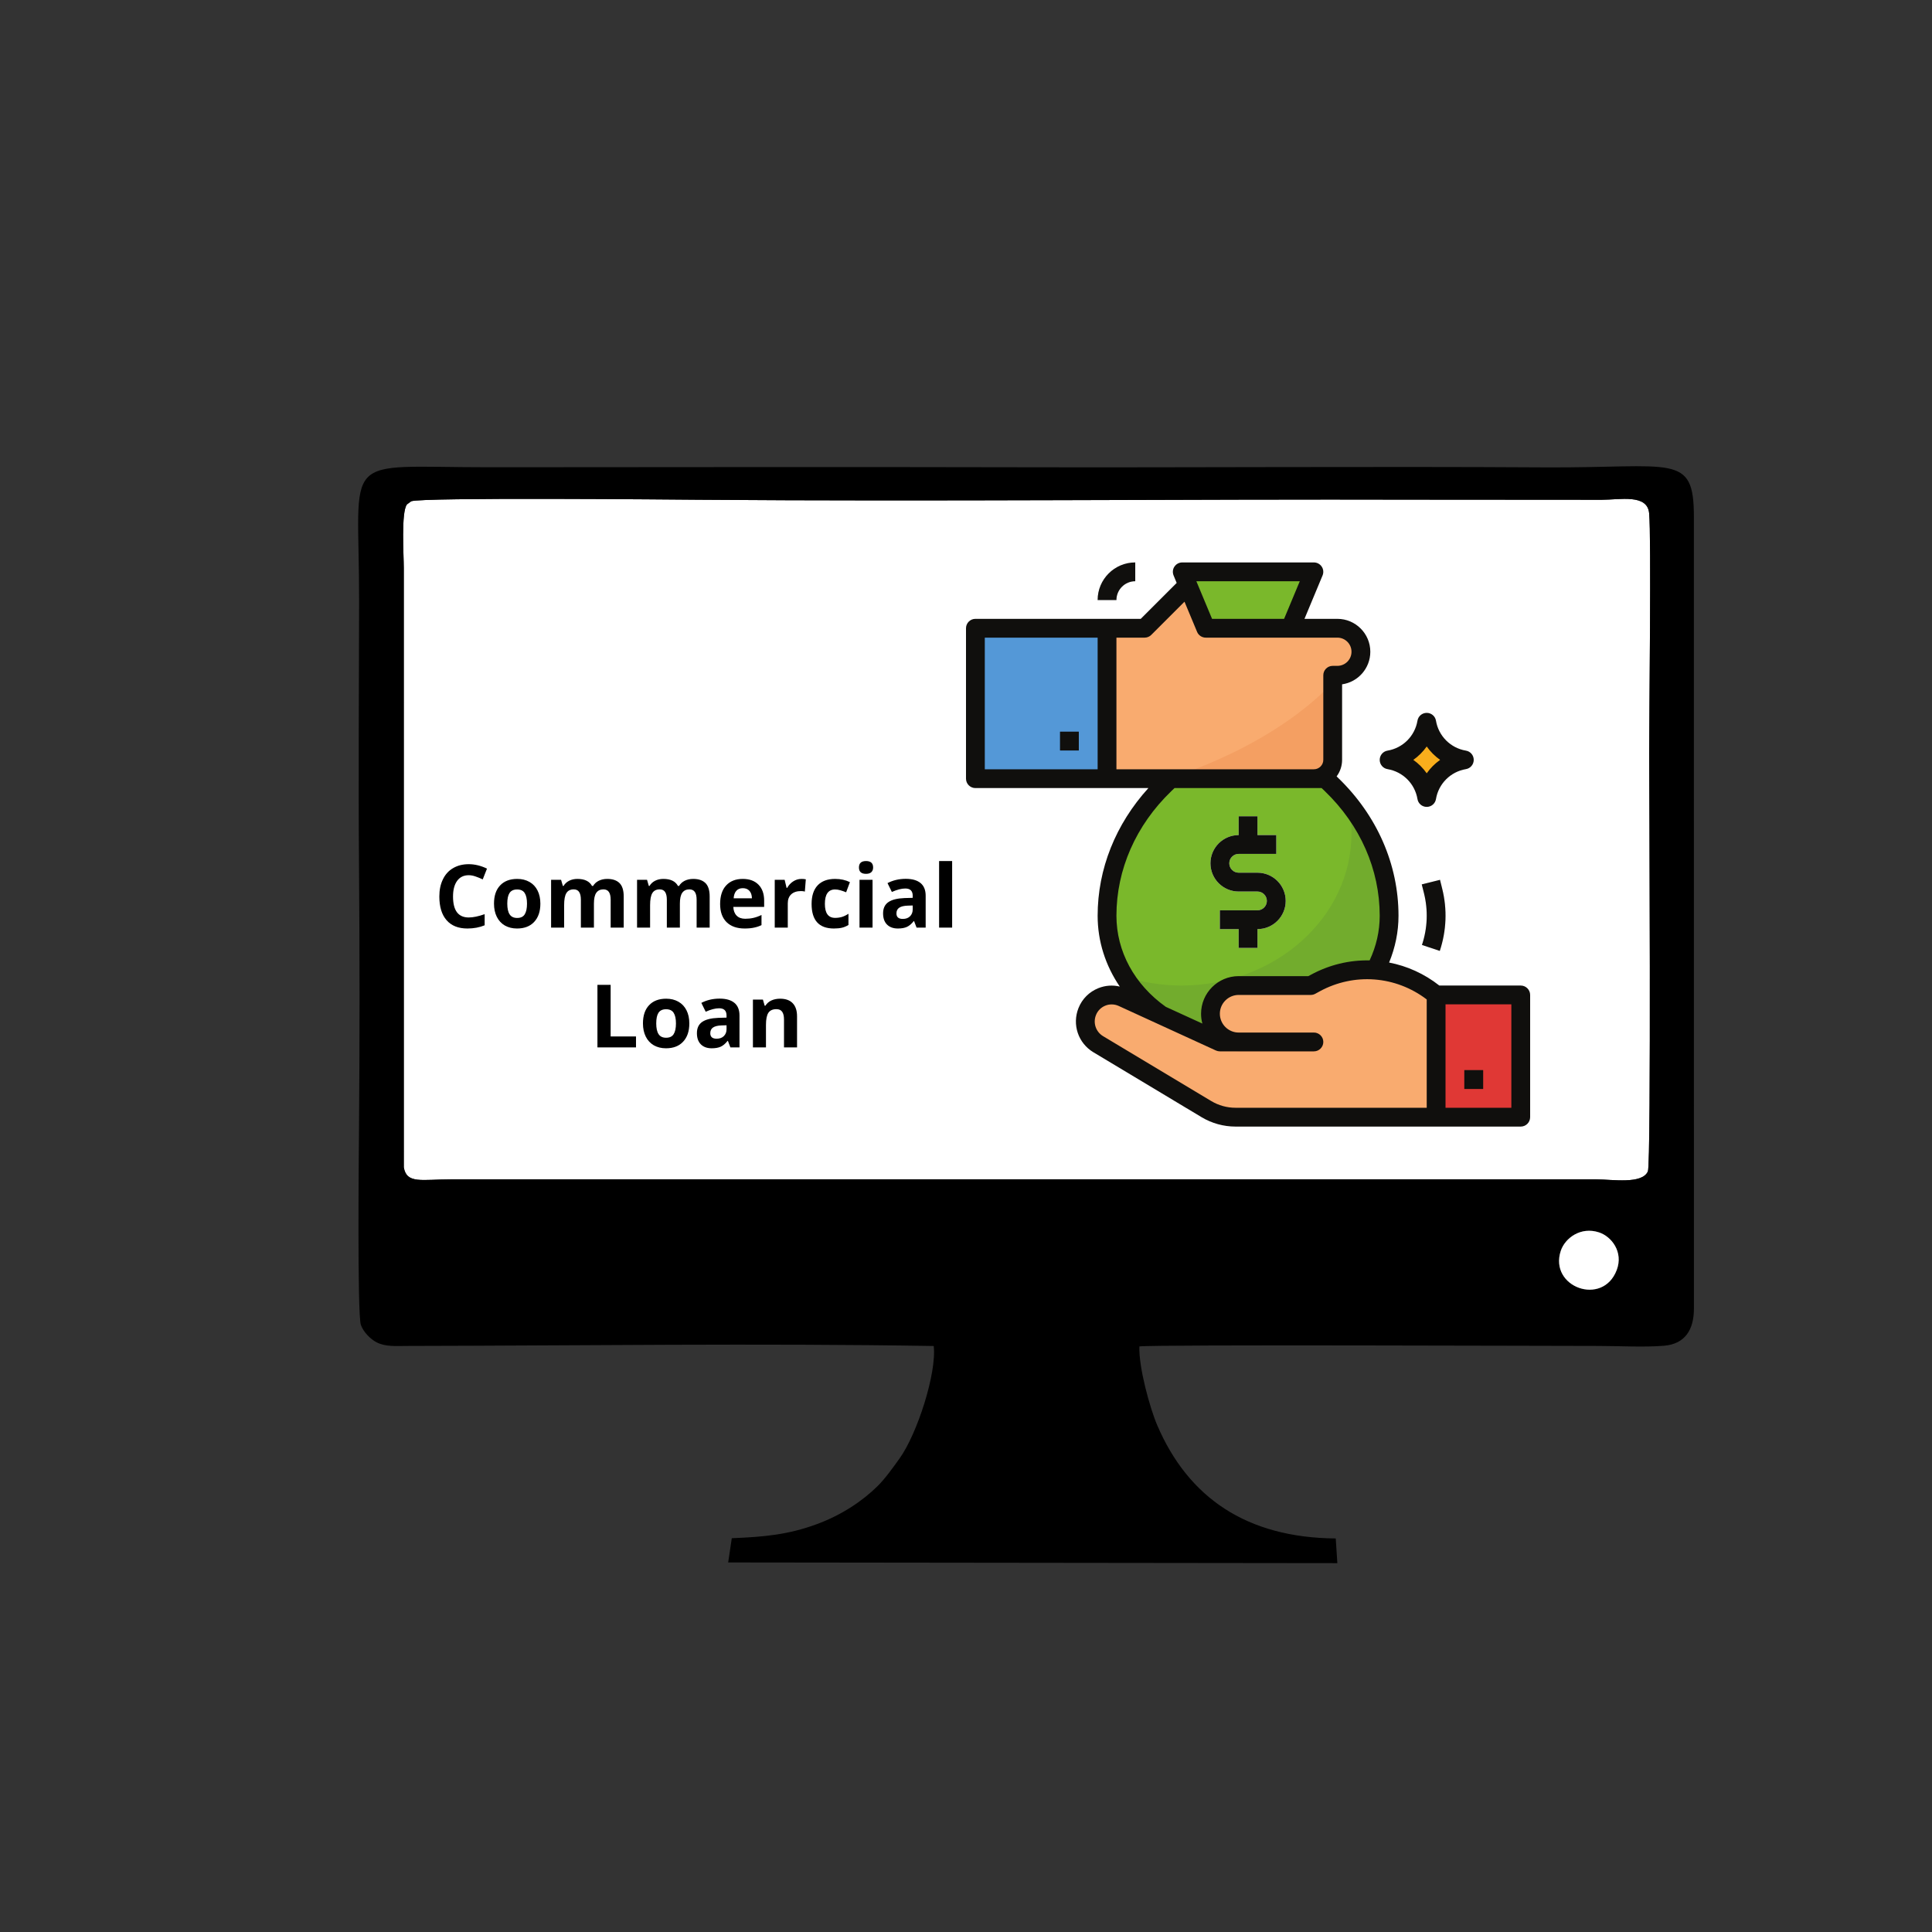 <?xml version="1.0" encoding="UTF-8"?> <svg xmlns="http://www.w3.org/2000/svg" xmlns:xlink="http://www.w3.org/1999/xlink" width="500" zoomAndPan="magnify" viewBox="0 0 375 375" height="500" preserveAspectRatio="xMidYMid meet" version="1.0"><rect x="0" y="0" width="375" height="375" fill="#333333" stroke="none"/><defs><g></g><clipPath id="id1"><path d="M 69 90 L 328.797 90 L 328.797 303.41 L 69 303.41 Z M 69 90 " clip-rule="nonzero"></path></clipPath><clipPath id="id2"><path d="M 213 109.168 L 221 109.168 L 221 117 L 213 117 Z M 213 109.168 " clip-rule="nonzero"></path></clipPath><clipPath id="id3"><path d="M 187.5 109.168 L 297 109.168 L 297 218.668 L 187.5 218.668 Z M 187.5 109.168 " clip-rule="nonzero"></path></clipPath><clipPath id="id4"><path d="M 213 109.168 L 221 109.168 L 221 117 L 213 117 Z M 213 109.168 " clip-rule="nonzero"></path></clipPath></defs><path fill="#ffffff" d="M 78.379 226.582 C 78.922 229.844 81.852 228.914 87.469 228.914 L 262.887 228.914 C 278.543 228.922 294.199 228.914 309.855 228.914 C 312.922 228.914 318.754 229.918 319.855 227.352 C 320.52 225.809 320.105 149.711 320.105 146.188 C 320.102 138.316 320.539 104.293 320.094 99.598 C 319.738 95.84 314.449 97 310.922 97.008 L 275.695 96.984 C 228.969 96.859 182.195 97.367 135.504 97 C 131.555 96.969 81.715 96.496 79.816 97.297 L 78.996 97.902 C 77.828 99.348 78.375 107.82 78.375 110.262 Z M 78.379 226.582 " fill-opacity="1" fill-rule="evenodd"></path><g clip-path="url(#id1)"><path fill="#000000" d="M 313.809 246.504 C 311.105 253.664 300.605 249.832 302.949 242.773 C 303.762 240.324 306.816 238.012 310.398 239.215 C 312.793 240.016 315.133 242.996 313.809 246.504 Z M 78.379 226.582 L 78.375 110.262 C 78.375 107.82 77.828 99.348 78.996 97.902 L 79.816 97.297 C 81.715 96.496 131.555 96.969 135.504 97 C 182.195 97.367 228.969 96.859 275.695 96.984 L 310.922 97.008 C 314.449 97 319.738 95.84 320.094 99.598 C 320.539 104.293 320.102 138.316 320.105 146.188 C 320.105 149.711 320.52 225.809 319.855 227.352 C 318.754 229.918 312.922 228.914 309.855 228.914 C 294.199 228.914 278.543 228.922 262.887 228.914 L 87.469 228.914 C 81.852 228.914 78.922 229.844 78.379 226.582 Z M 181.234 261.258 C 181.84 266.453 178.043 278.312 174.586 283.113 C 173.371 284.805 171.809 287 170.352 288.438 C 167.332 291.422 163.266 294.102 158.527 295.844 C 152.965 297.891 148.281 298.316 142.039 298.566 L 141.34 303.27 L 259.578 303.406 L 259.266 298.613 C 241.949 298.48 230.633 290.684 224.602 276.602 C 223.184 273.285 220.992 265.324 221.156 261.34 C 224.109 260.953 300.922 261.246 310.211 261.246 C 314.113 261.246 319.293 261.535 323.039 261.203 C 327.023 260.848 328.797 258.152 328.789 253.977 L 328.781 100.301 C 328.789 87.82 324.777 90.867 299.891 90.719 C 265.746 90.512 231.566 90.777 197.414 90.695 C 163.266 90.613 129.094 90.684 94.941 90.695 C 65.547 90.703 69.738 87.414 69.703 116.664 C 69.684 133.73 69.547 150.863 69.684 167.934 C 69.82 184.938 69.824 202.16 69.684 219.16 C 69.652 222.719 69.32 255.102 70.047 257.168 C 70.551 258.602 71.969 259.961 73.074 260.531 C 74.824 261.441 76.859 261.25 78.93 261.246 C 112.875 261.188 147.344 260.699 181.234 261.258 Z M 181.234 261.258 " fill-opacity="1" fill-rule="evenodd"></path></g><path fill="#ffffff" d="M 313.809 246.504 C 315.133 242.996 312.793 240.016 310.398 239.215 C 306.816 238.012 303.762 240.324 302.949 242.773 C 300.605 249.832 311.105 253.664 313.809 246.504 Z M 313.809 246.504 " fill-opacity="1" fill-rule="evenodd"></path><path fill="#5498d7" d="M 189.324 151.141 L 214.875 151.141 L 214.875 121.941 L 189.324 121.941 L 189.324 151.141 " fill-opacity="1" fill-rule="nonzero"></path><path fill="#7ab82b" d="M 258.445 152.281 L 245.898 140.191 L 238.602 140.191 L 226.055 152.281 C 218.867 159.203 214.875 168.301 214.875 177.746 C 214.875 191.277 227.129 202.242 242.25 202.242 C 257.371 202.242 269.625 191.277 269.625 177.746 C 269.625 168.301 265.633 159.203 258.445 152.281 " fill-opacity="1" fill-rule="nonzero"></path><path fill="#72ac2d" d="M 261.926 156.184 C 262.184 158.02 262.324 159.883 262.324 161.758 C 262.324 178.066 247.547 191.293 229.312 191.293 C 225.434 191.293 221.734 190.664 218.277 189.559 C 222.938 197.125 231.922 202.242 242.25 202.242 C 257.371 202.242 269.625 191.277 269.625 177.746 C 269.625 169.977 266.887 162.461 261.926 156.184 " fill-opacity="1" fill-rule="nonzero"></path><path fill="#f9ab6f" d="M 259.586 121.941 L 240.426 121.941 L 240.426 112.816 L 231.301 112.816 L 222.176 121.941 L 214.875 121.941 L 214.875 151.141 L 255.023 151.141 C 257.043 151.141 258.676 149.508 258.676 147.492 L 258.676 131.066 L 259.586 131.066 C 262.109 131.066 264.148 129.027 264.148 126.504 C 264.148 123.98 262.109 121.941 259.586 121.941 " fill-opacity="1" fill-rule="nonzero"></path><path fill="#4580c4" d="M 209.398 145.668 L 205.75 145.668 L 205.75 142.016 L 209.398 142.016 L 209.398 145.668 " fill-opacity="1" fill-rule="nonzero"></path><path fill="#f9ab6f" d="M 255.289 190.812 L 254.418 191.293 L 240.426 191.293 C 237.402 191.293 234.949 193.742 234.949 196.766 C 234.949 199.789 237.402 202.242 240.426 202.242 L 236.773 202.242 L 217.898 193.594 C 215.246 192.375 212.117 193.629 211.031 196.34 C 210.09 198.684 210.996 201.371 213.172 202.676 L 234.172 215.281 C 235.875 216.301 237.824 216.84 239.805 216.84 L 278.75 216.84 L 278.75 193.117 C 272.141 187.605 262.84 186.699 255.289 190.812 " fill-opacity="1" fill-rule="nonzero"></path><path fill="#e03835" d="M 295.176 216.84 L 278.75 216.84 L 278.75 193.117 L 295.176 193.117 L 295.176 216.84 " fill-opacity="1" fill-rule="nonzero"></path><path fill="#753e2b" d="M 287.875 211.367 L 284.227 211.367 L 284.227 207.715 L 287.875 207.715 L 287.875 211.367 " fill-opacity="1" fill-rule="nonzero"></path><path fill="#7ab82b" d="M 250.461 121.941 L 255.023 110.992 L 229.477 110.992 L 234.039 121.941 L 250.461 121.941 " fill-opacity="1" fill-rule="nonzero"></path><path fill="#f9ae1c" d="M 276.926 154.793 C 276.297 151.051 273.367 148.117 269.625 147.492 C 273.367 146.863 276.297 143.934 276.926 140.191 C 277.551 143.934 280.48 146.863 284.227 147.492 C 280.48 148.117 277.551 151.051 276.926 154.793 " fill-opacity="1" fill-rule="nonzero"></path><path fill="#dddfdf" d="M 279.461 184.57 L 276 183.414 C 277.09 180.164 277.219 176.684 276.391 173.363 L 275.961 171.66 L 279.504 170.773 L 279.926 172.477 C 280.93 176.477 280.766 180.656 279.461 184.57 " fill-opacity="1" fill-rule="nonzero"></path><g clip-path="url(#id2)"><path fill="#dddfdf" d="M 216.699 116.465 L 213.051 116.465 C 213.051 112.438 216.32 109.168 220.352 109.168 L 220.352 112.816 C 218.34 112.816 216.699 114.457 216.699 116.465 " fill-opacity="1" fill-rule="nonzero"></path></g><path fill="#ffffff" d="M 244.074 169.391 L 240.426 169.391 C 239.418 169.391 238.602 168.57 238.602 167.566 C 238.602 166.562 239.418 165.742 240.426 165.742 L 247.727 165.742 L 247.727 162.09 L 244.074 162.09 L 244.074 158.441 L 240.426 158.441 L 240.426 162.09 C 237.402 162.09 234.949 164.543 234.949 167.566 C 234.949 170.59 237.402 173.043 240.426 173.043 L 244.074 173.043 C 245.082 173.043 245.898 173.863 245.898 174.867 C 245.898 175.871 245.082 176.691 244.074 176.691 L 236.773 176.691 L 236.773 180.34 L 240.426 180.34 L 240.426 183.992 L 244.074 183.992 L 244.074 180.34 C 247.098 180.34 249.551 177.891 249.551 174.867 C 249.551 171.844 247.098 169.391 244.074 169.391 " fill-opacity="1" fill-rule="nonzero"></path><path fill="#f2975c" d="M 255.023 204.066 L 240.426 204.066 C 239.418 204.066 238.602 203.246 238.602 202.242 C 238.602 201.238 239.418 200.418 240.426 200.418 L 255.023 200.418 C 256.031 200.418 256.852 201.238 256.852 202.242 C 256.852 203.246 256.031 204.066 255.023 204.066 " fill-opacity="1" fill-rule="nonzero"></path><path fill="#f49f62" d="M 255.023 151.141 C 257.043 151.141 258.676 149.508 258.676 147.492 L 258.676 132.508 C 249.484 142.109 236.609 147.883 226.879 151.141 L 255.023 151.141 " fill-opacity="1" fill-rule="nonzero"></path><path fill="#100f0d" d="M 205.75 145.668 L 209.398 145.668 L 209.398 142.016 L 205.75 142.016 L 205.75 145.668 " fill-opacity="1" fill-rule="nonzero"></path><g clip-path="url(#id3)"><path fill="#100f0d" d="M 293.352 215.016 L 280.574 215.016 L 280.574 194.941 L 293.352 194.941 Z M 235.113 213.719 L 214.105 201.117 C 212.695 200.266 212.117 198.543 212.73 197.016 C 213.062 196.176 213.715 195.527 214.555 195.191 C 214.945 195.027 215.359 194.957 215.773 194.957 C 216.238 194.957 216.699 195.055 217.137 195.254 L 236.012 203.902 C 236.254 204.008 236.512 204.066 236.773 204.066 L 255.023 204.066 C 256.031 204.066 256.852 203.246 256.852 202.242 C 256.852 201.238 256.031 200.418 255.023 200.418 L 240.426 200.418 C 238.414 200.418 236.773 198.777 236.773 196.766 C 236.773 194.758 238.414 193.117 240.426 193.117 L 254.418 193.117 C 254.727 193.117 255.023 193.039 255.289 192.895 L 256.16 192.418 C 262.852 188.77 270.914 189.41 276.926 193.992 L 276.926 215.016 L 239.805 215.016 C 238.156 215.016 236.531 214.566 235.113 213.719 Z M 227.316 153.594 L 227.973 152.965 L 256.527 152.965 L 257.184 153.594 C 264.027 160.195 267.801 168.77 267.801 177.746 C 267.801 180.754 267.129 183.664 265.84 186.414 C 261.945 186.328 258.02 187.25 254.41 189.219 L 253.949 189.465 L 240.426 189.465 C 236.398 189.465 233.125 192.738 233.125 196.766 C 233.125 197.43 233.211 198.07 233.383 198.676 L 226.281 195.426 C 220.191 191.094 216.699 184.668 216.699 177.746 C 216.699 168.77 220.473 160.195 227.316 153.594 Z M 216.699 123.766 L 222.176 123.766 C 222.66 123.766 223.125 123.574 223.465 123.23 L 229.91 116.789 L 232.355 122.648 C 232.633 123.324 233.305 123.766 234.039 123.766 L 259.586 123.766 C 261.098 123.766 262.324 124.992 262.324 126.504 C 262.324 128.016 261.098 129.242 259.586 129.242 L 258.676 129.242 C 257.668 129.242 256.852 130.062 256.852 131.066 L 256.852 147.492 C 256.852 148.496 256.031 149.316 255.023 149.316 L 216.699 149.316 Z M 191.148 123.766 L 213.051 123.766 L 213.051 149.316 L 191.148 149.316 Z M 252.289 112.816 L 249.242 120.117 L 235.258 120.117 L 232.211 112.816 Z M 295.176 191.293 L 279.371 191.293 C 276.449 188.996 273.109 187.5 269.625 186.828 C 270.816 183.926 271.449 180.883 271.449 177.746 C 271.449 167.773 267.281 158.262 259.715 150.969 L 259.438 150.699 C 260.102 149.801 260.5 148.695 260.5 147.492 L 260.5 132.828 C 263.594 132.387 265.977 129.719 265.977 126.504 C 265.977 122.984 263.109 120.117 259.586 120.117 L 253.199 120.117 L 256.707 111.699 C 256.941 111.133 256.887 110.484 256.543 109.98 C 256.207 109.473 255.637 109.168 255.023 109.168 L 229.477 109.168 C 228.863 109.168 228.293 109.473 227.957 109.98 C 227.613 110.484 227.559 111.133 227.793 111.699 L 228.391 113.145 L 221.418 120.117 L 189.324 120.117 C 188.32 120.117 187.5 120.938 187.5 121.941 L 187.5 151.141 C 187.5 152.148 188.32 152.965 189.324 152.965 L 222.902 152.965 C 216.551 159.961 213.051 168.648 213.051 177.746 C 213.051 182.703 214.574 187.414 217.348 191.492 C 215.98 191.164 214.547 191.262 213.199 191.797 C 211.418 192.512 210.047 193.879 209.336 195.66 C 208.059 198.863 209.273 202.469 212.23 204.246 L 233.23 216.848 C 235.223 218.039 237.496 218.668 239.805 218.668 L 295.176 218.668 C 296.18 218.668 297 217.848 297 216.84 L 297 193.117 C 297 192.113 296.18 191.293 295.176 191.293 " fill-opacity="1" fill-rule="nonzero"></path></g><path fill="#100f0d" d="M 287.875 207.715 L 284.227 207.715 L 284.227 211.367 L 287.875 211.367 L 287.875 207.715 " fill-opacity="1" fill-rule="nonzero"></path><path fill="#100f0d" d="M 276.926 150.094 C 276.211 149.082 275.336 148.203 274.324 147.492 C 275.336 146.777 276.211 145.902 276.926 144.891 C 277.637 145.902 278.516 146.777 279.527 147.492 C 278.516 148.203 277.637 149.082 276.926 150.094 Z M 284.523 149.289 C 285.41 149.145 286.051 148.383 286.051 147.492 C 286.051 146.602 285.41 145.836 284.523 145.695 C 281.551 145.195 279.219 142.863 278.723 139.891 C 278.578 139.008 277.816 138.367 276.926 138.367 C 276.035 138.367 275.27 139.008 275.129 139.891 C 274.629 142.863 272.297 145.195 269.324 145.695 C 268.441 145.836 267.801 146.602 267.801 147.492 C 267.801 148.383 268.441 149.145 269.324 149.289 C 272.297 149.789 274.629 152.117 275.129 155.09 C 275.27 155.977 276.035 156.617 276.926 156.617 C 277.816 156.617 278.578 155.977 278.723 155.09 C 279.219 152.117 281.551 149.789 284.523 149.289 " fill-opacity="1" fill-rule="nonzero"></path><path fill="#100f0d" d="M 279.461 184.57 C 280.766 180.656 280.93 176.477 279.926 172.477 L 279.504 170.773 L 275.961 171.66 L 276.391 173.363 C 277.219 176.684 277.09 180.164 276 183.414 L 279.461 184.57 " fill-opacity="1" fill-rule="nonzero"></path><g clip-path="url(#id4)"><path fill="#100f0d" d="M 216.699 116.465 C 216.699 114.457 218.34 112.816 220.352 112.816 L 220.352 109.168 C 216.32 109.168 213.051 112.438 213.051 116.465 L 216.699 116.465 " fill-opacity="1" fill-rule="nonzero"></path></g><path fill="#100f0d" d="M 240.426 173.043 L 244.074 173.043 C 245.082 173.043 245.898 173.863 245.898 174.867 C 245.898 175.871 245.082 176.691 244.074 176.691 L 236.773 176.691 L 236.773 180.34 L 240.426 180.34 L 240.426 183.992 L 244.074 183.992 L 244.074 180.34 C 247.098 180.34 249.551 177.891 249.551 174.867 C 249.551 171.844 247.098 169.391 244.074 169.391 L 240.426 169.391 C 239.418 169.391 238.602 168.57 238.602 167.566 C 238.602 166.562 239.418 165.742 240.426 165.742 L 247.727 165.742 L 247.727 162.09 L 244.074 162.09 L 244.074 158.441 L 240.426 158.441 L 240.426 162.09 C 237.402 162.09 234.949 164.543 234.949 167.566 C 234.949 170.59 237.402 173.043 240.426 173.043 " fill-opacity="1" fill-rule="nonzero"></path><g fill="#000000" fill-opacity="1"><g transform="translate(84.291, 180.05)"><g><path d="M 6.688 -10.172 C 5.719 -10.172 4.969 -9.805 4.438 -9.078 C 3.906 -8.348 3.641 -7.332 3.641 -6.031 C 3.641 -3.32 4.656 -1.969 6.688 -1.969 C 7.531 -1.969 8.562 -2.18 9.781 -2.609 L 9.781 -0.453 C 8.781 -0.035 7.664 0.172 6.438 0.172 C 4.676 0.172 3.328 -0.363 2.391 -1.438 C 1.453 -2.508 0.984 -4.047 0.984 -6.047 C 0.984 -7.305 1.211 -8.41 1.672 -9.359 C 2.129 -10.316 2.789 -11.047 3.656 -11.547 C 4.52 -12.055 5.531 -12.312 6.688 -12.312 C 7.863 -12.312 9.047 -12.023 10.234 -11.453 L 9.406 -9.359 C 8.945 -9.578 8.488 -9.766 8.031 -9.922 C 7.57 -10.086 7.125 -10.172 6.688 -10.172 Z M 6.688 -10.172 "></path></g></g></g><g fill="#000000" fill-opacity="1"><g transform="translate(95.119, 180.05)"><g><path d="M 3.344 -4.656 C 3.344 -3.738 3.492 -3.047 3.797 -2.578 C 4.098 -2.109 4.586 -1.875 5.266 -1.875 C 5.941 -1.875 6.426 -2.102 6.719 -2.562 C 7.02 -3.031 7.172 -3.727 7.172 -4.656 C 7.172 -5.57 7.02 -6.258 6.719 -6.719 C 6.426 -7.176 5.938 -7.406 5.25 -7.406 C 4.57 -7.406 4.082 -7.176 3.781 -6.719 C 3.488 -6.27 3.344 -5.582 3.344 -4.656 Z M 9.766 -4.656 C 9.766 -3.145 9.363 -1.961 8.562 -1.109 C 7.77 -0.254 6.66 0.172 5.234 0.172 C 4.348 0.172 3.562 -0.02 2.875 -0.406 C 2.195 -0.801 1.676 -1.363 1.312 -2.094 C 0.945 -2.832 0.766 -3.688 0.766 -4.656 C 0.766 -6.176 1.16 -7.352 1.953 -8.188 C 2.742 -9.031 3.852 -9.453 5.281 -9.453 C 6.176 -9.453 6.961 -9.258 7.641 -8.875 C 8.328 -8.488 8.852 -7.93 9.219 -7.203 C 9.582 -6.484 9.766 -5.633 9.766 -4.656 Z M 9.766 -4.656 "></path></g></g></g><g fill="#000000" fill-opacity="1"><g transform="translate(105.639, 180.05)"><g><path d="M 9.641 0 L 7.109 0 L 7.109 -5.422 C 7.109 -6.086 6.992 -6.586 6.766 -6.922 C 6.547 -7.254 6.195 -7.422 5.719 -7.422 C 5.062 -7.422 4.586 -7.18 4.297 -6.703 C 4.004 -6.234 3.859 -5.453 3.859 -4.359 L 3.859 0 L 1.328 0 L 1.328 -9.281 L 3.266 -9.281 L 3.609 -8.094 L 3.75 -8.094 C 4 -8.52 4.359 -8.852 4.828 -9.094 C 5.297 -9.332 5.832 -9.453 6.438 -9.453 C 7.832 -9.453 8.773 -9 9.266 -8.094 L 9.484 -8.094 C 9.734 -8.52 10.098 -8.852 10.578 -9.094 C 11.066 -9.332 11.617 -9.453 12.234 -9.453 C 13.273 -9.453 14.066 -9.18 14.609 -8.641 C 15.148 -8.109 15.422 -7.242 15.422 -6.047 L 15.422 0 L 12.891 0 L 12.891 -5.422 C 12.891 -6.086 12.773 -6.586 12.547 -6.922 C 12.316 -7.254 11.961 -7.422 11.484 -7.422 C 10.867 -7.422 10.406 -7.195 10.094 -6.75 C 9.789 -6.312 9.641 -5.613 9.641 -4.656 Z M 9.641 0 "></path></g></g></g><g fill="#000000" fill-opacity="1"><g transform="translate(122.324, 180.05)"><g><path d="M 9.641 0 L 7.109 0 L 7.109 -5.422 C 7.109 -6.086 6.992 -6.586 6.766 -6.922 C 6.547 -7.254 6.195 -7.422 5.719 -7.422 C 5.062 -7.422 4.586 -7.18 4.297 -6.703 C 4.004 -6.234 3.859 -5.453 3.859 -4.359 L 3.859 0 L 1.328 0 L 1.328 -9.281 L 3.266 -9.281 L 3.609 -8.094 L 3.75 -8.094 C 4 -8.52 4.359 -8.852 4.828 -9.094 C 5.297 -9.332 5.832 -9.453 6.438 -9.453 C 7.832 -9.453 8.773 -9 9.266 -8.094 L 9.484 -8.094 C 9.734 -8.52 10.098 -8.852 10.578 -9.094 C 11.066 -9.332 11.617 -9.453 12.234 -9.453 C 13.273 -9.453 14.066 -9.18 14.609 -8.641 C 15.148 -8.109 15.422 -7.242 15.422 -6.047 L 15.422 0 L 12.891 0 L 12.891 -5.422 C 12.891 -6.086 12.773 -6.586 12.547 -6.922 C 12.316 -7.254 11.961 -7.422 11.484 -7.422 C 10.867 -7.422 10.406 -7.195 10.094 -6.75 C 9.789 -6.312 9.641 -5.613 9.641 -4.656 Z M 9.641 0 "></path></g></g></g><g fill="#000000" fill-opacity="1"><g transform="translate(139.01, 180.05)"><g><path d="M 5.172 -7.656 C 4.629 -7.656 4.207 -7.484 3.906 -7.141 C 3.602 -6.797 3.43 -6.312 3.391 -5.688 L 6.938 -5.688 C 6.926 -6.312 6.766 -6.797 6.453 -7.141 C 6.141 -7.484 5.711 -7.656 5.172 -7.656 Z M 5.531 0.172 C 4.031 0.172 2.859 -0.238 2.016 -1.062 C 1.18 -1.895 0.766 -3.066 0.766 -4.578 C 0.766 -6.129 1.148 -7.328 1.922 -8.172 C 2.703 -9.023 3.781 -9.453 5.156 -9.453 C 6.469 -9.453 7.488 -9.078 8.219 -8.328 C 8.945 -7.586 9.312 -6.555 9.312 -5.234 L 9.312 -4.016 L 3.328 -4.016 C 3.359 -3.297 3.57 -2.734 3.969 -2.328 C 4.363 -1.922 4.922 -1.719 5.641 -1.719 C 6.203 -1.719 6.734 -1.773 7.234 -1.891 C 7.734 -2.004 8.254 -2.191 8.797 -2.453 L 8.797 -0.484 C 8.348 -0.266 7.867 -0.102 7.359 0 C 6.859 0.113 6.25 0.172 5.531 0.172 Z M 5.531 0.172 "></path></g></g></g><g fill="#000000" fill-opacity="1"><g transform="translate(149.049, 180.05)"><g><path d="M 6.516 -9.453 C 6.848 -9.453 7.129 -9.426 7.359 -9.375 L 7.172 -7 C 6.961 -7.062 6.711 -7.094 6.422 -7.094 C 5.617 -7.094 4.988 -6.883 4.531 -6.469 C 4.082 -6.051 3.859 -5.469 3.859 -4.719 L 3.859 0 L 1.328 0 L 1.328 -9.281 L 3.25 -9.281 L 3.625 -7.719 L 3.75 -7.719 C 4.031 -8.238 4.414 -8.656 4.906 -8.969 C 5.395 -9.289 5.93 -9.453 6.516 -9.453 Z M 6.516 -9.453 "></path></g></g></g><g fill="#000000" fill-opacity="1"><g transform="translate(156.765, 180.05)"><g><path d="M 5.094 0.172 C 2.207 0.172 0.766 -1.414 0.766 -4.594 C 0.766 -6.164 1.156 -7.367 1.938 -8.203 C 2.727 -9.035 3.859 -9.453 5.328 -9.453 C 6.398 -9.453 7.359 -9.242 8.203 -8.828 L 7.469 -6.859 C 7.062 -7.023 6.688 -7.156 6.344 -7.25 C 6 -7.352 5.66 -7.406 5.328 -7.406 C 4.004 -7.406 3.344 -6.473 3.344 -4.609 C 3.344 -2.797 4.004 -1.891 5.328 -1.891 C 5.805 -1.891 6.254 -1.953 6.672 -2.078 C 7.086 -2.211 7.504 -2.414 7.922 -2.688 L 7.922 -0.516 C 7.516 -0.266 7.098 -0.086 6.672 0.016 C 6.254 0.117 5.727 0.172 5.094 0.172 Z M 5.094 0.172 "></path></g></g></g><g fill="#000000" fill-opacity="1"><g transform="translate(165.502, 180.05)"><g><path d="M 1.219 -11.672 C 1.219 -12.504 1.676 -12.922 2.594 -12.922 C 3.508 -12.922 3.969 -12.504 3.969 -11.672 C 3.969 -11.285 3.852 -10.984 3.625 -10.766 C 3.395 -10.547 3.051 -10.438 2.594 -10.438 C 1.676 -10.438 1.219 -10.848 1.219 -11.672 Z M 3.859 0 L 1.328 0 L 1.328 -9.281 L 3.859 -9.281 Z M 3.859 0 "></path></g></g></g><g fill="#000000" fill-opacity="1"><g transform="translate(170.687, 180.05)"><g><path d="M 7.219 0 L 6.734 -1.266 L 6.672 -1.266 C 6.242 -0.723 5.801 -0.348 5.344 -0.141 C 4.895 0.066 4.312 0.172 3.594 0.172 C 2.695 0.172 1.992 -0.082 1.484 -0.594 C 0.973 -1.102 0.719 -1.828 0.719 -2.766 C 0.719 -3.754 1.062 -4.484 1.75 -4.953 C 2.438 -5.422 3.473 -5.68 4.859 -5.734 L 6.469 -5.781 L 6.469 -6.188 C 6.469 -7.125 5.988 -7.594 5.031 -7.594 C 4.289 -7.594 3.422 -7.367 2.422 -6.922 L 1.578 -8.641 C 2.641 -9.191 3.82 -9.469 5.125 -9.469 C 6.375 -9.469 7.328 -9.195 7.984 -8.656 C 8.648 -8.113 8.984 -7.289 8.984 -6.188 L 8.984 0 Z M 6.469 -4.297 L 5.5 -4.266 C 4.758 -4.242 4.207 -4.109 3.844 -3.859 C 3.488 -3.617 3.312 -3.25 3.312 -2.75 C 3.312 -2.039 3.723 -1.688 4.547 -1.688 C 5.129 -1.688 5.594 -1.852 5.938 -2.188 C 6.289 -2.531 6.469 -2.977 6.469 -3.531 Z M 6.469 -4.297 "></path></g></g></g><g fill="#000000" fill-opacity="1"><g transform="translate(180.951, 180.05)"><g><path d="M 3.859 0 L 1.328 0 L 1.328 -12.922 L 3.859 -12.922 Z M 3.859 0 "></path></g></g></g><g fill="#000000" fill-opacity="1"><g transform="translate(114.432, 203.3)"><g><path d="M 1.531 0 L 1.531 -12.141 L 4.094 -12.141 L 4.094 -2.125 L 9.016 -2.125 L 9.016 0 Z M 1.531 0 "></path></g></g></g><g fill="#000000" fill-opacity="1"><g transform="translate(124.031, 203.3)"><g><path d="M 3.344 -4.656 C 3.344 -3.738 3.492 -3.047 3.797 -2.578 C 4.098 -2.109 4.586 -1.875 5.266 -1.875 C 5.941 -1.875 6.426 -2.102 6.719 -2.562 C 7.02 -3.031 7.172 -3.727 7.172 -4.656 C 7.172 -5.57 7.02 -6.258 6.719 -6.719 C 6.426 -7.176 5.938 -7.406 5.25 -7.406 C 4.57 -7.406 4.082 -7.176 3.781 -6.719 C 3.488 -6.27 3.344 -5.582 3.344 -4.656 Z M 9.766 -4.656 C 9.766 -3.145 9.363 -1.961 8.562 -1.109 C 7.77 -0.254 6.66 0.172 5.234 0.172 C 4.348 0.172 3.562 -0.02 2.875 -0.406 C 2.195 -0.801 1.676 -1.363 1.312 -2.094 C 0.945 -2.832 0.766 -3.688 0.766 -4.656 C 0.766 -6.176 1.16 -7.352 1.953 -8.188 C 2.742 -9.031 3.852 -9.453 5.281 -9.453 C 6.176 -9.453 6.961 -9.258 7.641 -8.875 C 8.328 -8.488 8.852 -7.93 9.219 -7.203 C 9.582 -6.484 9.766 -5.633 9.766 -4.656 Z M 9.766 -4.656 "></path></g></g></g><g fill="#000000" fill-opacity="1"><g transform="translate(134.552, 203.3)"><g><path d="M 7.219 0 L 6.734 -1.266 L 6.672 -1.266 C 6.242 -0.723 5.801 -0.348 5.344 -0.141 C 4.895 0.066 4.312 0.172 3.594 0.172 C 2.695 0.172 1.992 -0.082 1.484 -0.594 C 0.973 -1.102 0.719 -1.828 0.719 -2.766 C 0.719 -3.754 1.062 -4.484 1.75 -4.953 C 2.438 -5.422 3.473 -5.68 4.859 -5.734 L 6.469 -5.781 L 6.469 -6.188 C 6.469 -7.125 5.988 -7.594 5.031 -7.594 C 4.289 -7.594 3.422 -7.367 2.422 -6.922 L 1.578 -8.641 C 2.641 -9.191 3.82 -9.469 5.125 -9.469 C 6.375 -9.469 7.328 -9.195 7.984 -8.656 C 8.648 -8.113 8.984 -7.289 8.984 -6.188 L 8.984 0 Z M 6.469 -4.297 L 5.5 -4.266 C 4.758 -4.242 4.207 -4.109 3.844 -3.859 C 3.488 -3.617 3.312 -3.25 3.312 -2.75 C 3.312 -2.039 3.723 -1.688 4.547 -1.688 C 5.129 -1.688 5.594 -1.852 5.938 -2.188 C 6.289 -2.531 6.469 -2.977 6.469 -3.531 Z M 6.469 -4.297 "></path></g></g></g><g fill="#000000" fill-opacity="1"><g transform="translate(144.815, 203.3)"><g><path d="M 9.891 0 L 7.359 0 L 7.359 -5.422 C 7.359 -6.086 7.238 -6.586 7 -6.922 C 6.77 -7.254 6.395 -7.422 5.875 -7.422 C 5.164 -7.422 4.648 -7.188 4.328 -6.719 C 4.016 -6.25 3.859 -5.461 3.859 -4.359 L 3.859 0 L 1.328 0 L 1.328 -9.281 L 3.266 -9.281 L 3.609 -8.094 L 3.75 -8.094 C 4.031 -8.539 4.414 -8.879 4.906 -9.109 C 5.406 -9.336 5.969 -9.453 6.594 -9.453 C 7.676 -9.453 8.492 -9.16 9.047 -8.578 C 9.609 -7.992 9.891 -7.148 9.891 -6.047 Z M 9.891 0 "></path></g></g></g></svg> 